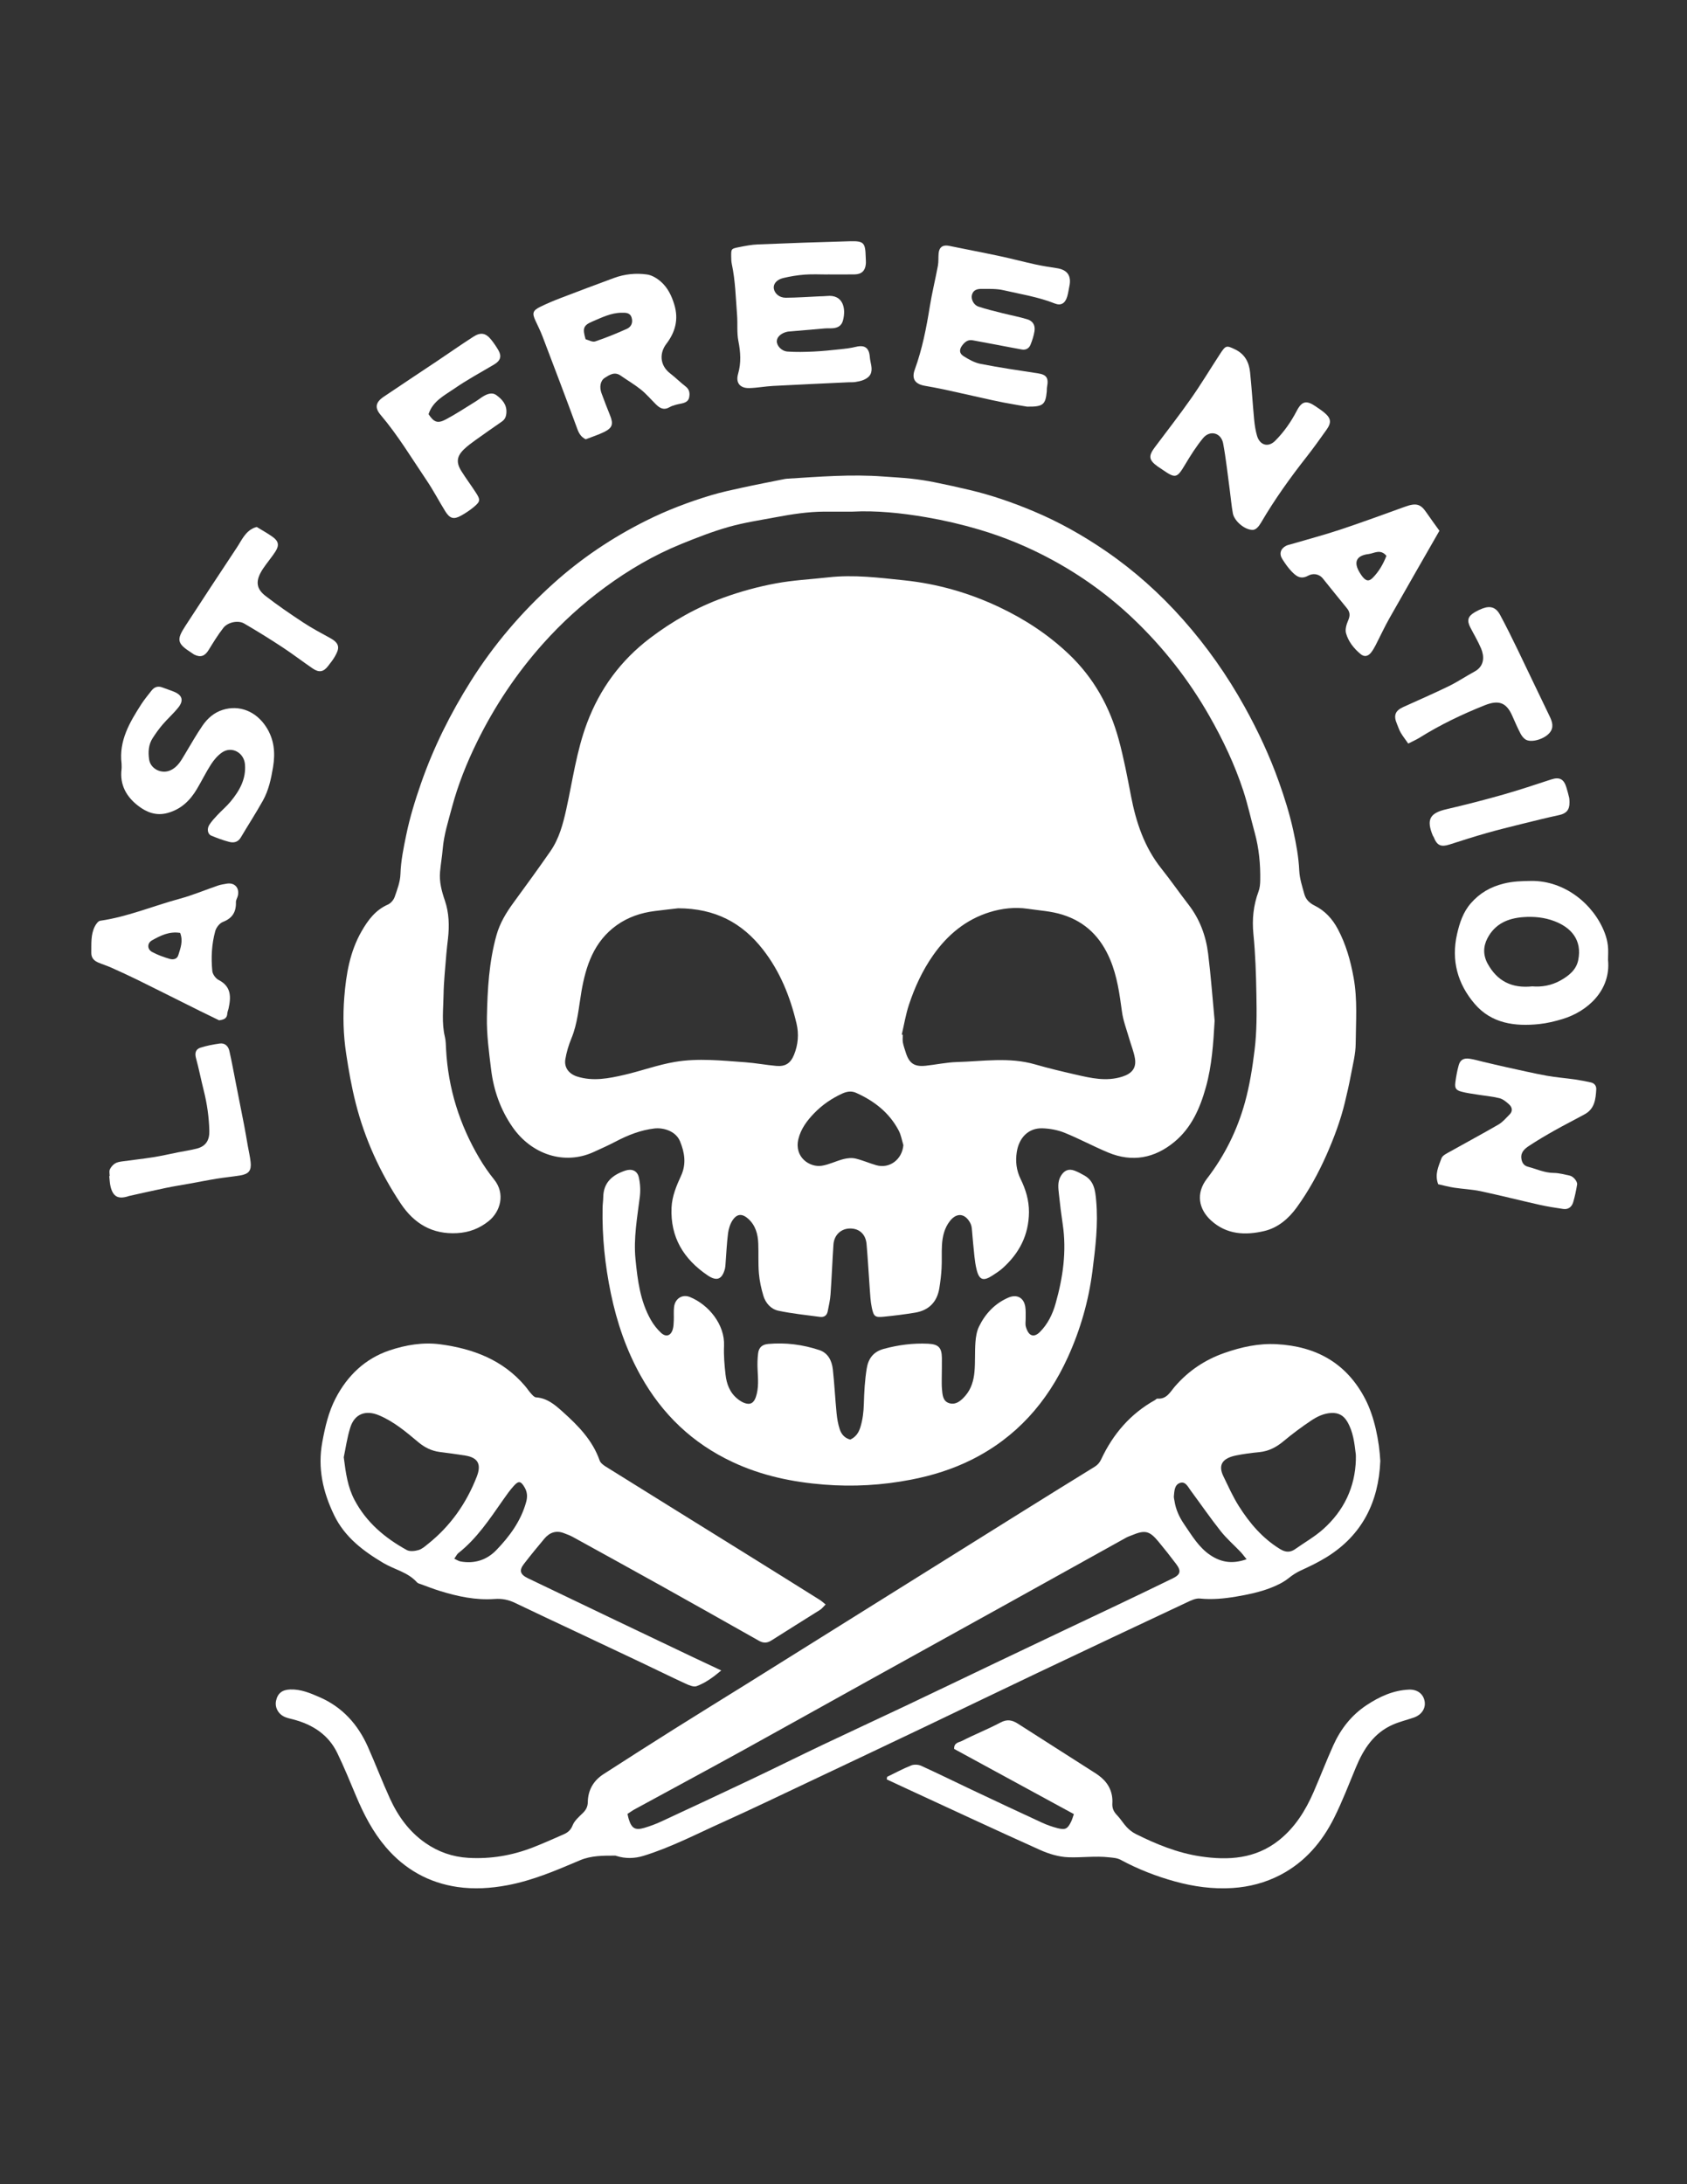 <svg viewBox="0 0 612 792" version="1.1" xmlns="http://www.w3.org/2000/svg" id="Layer_1">
  
  <rect x="0" y="0" width="612" height="792" fill="#333333" stroke="none"/>
  
  <defs>
    <style>
      .st0 {
        fill: #fff;
      }
    </style>
  </defs>
  <g>
    <path d="M440.64,370.06c-.47,8.19-.98,16.28-3.18,24.17-2.11,7.57-5.2,14.68-11.41,19.82-7.18,5.94-15.3,7.49-24.03,3.86-5.33-2.21-10.43-4.99-15.78-7.15-2.52-1.02-5.38-1.55-8.11-1.63-4.95-.15-8.45,3.31-9.27,8.6-.53,3.4-.15,6.64,1.4,9.81,1.84,3.76,3.05,7.68,3.02,12.01-.07,8.34-3.55,14.95-9.63,20.37-1.11.99-2.4,1.8-3.66,2.62-3.23,2.09-4.76,1.66-5.7-2.16-.77-3.12-.91-6.4-1.27-9.61-.21-1.84-.28-3.7-.5-5.54-.08-.67-.31-1.36-.64-1.95-1.88-3.35-4.84-3.61-7.24-.58-2.02,2.55-2.74,5.61-2.92,8.77-.17,2.78.02,5.58-.14,8.36-.13,2.42-.42,4.84-.81,7.24-.81,5.04-3.8,8.08-8.83,8.91-3.77.62-7.56,1.1-11.36,1.47-3.11.3-3.61-.04-4.29-3.18-.51-2.36-.61-4.82-.79-7.24-.4-5.32-.66-10.65-1.14-15.96-.32-3.55-2.62-5.6-5.91-5.61-3.33-.01-5.87,2.34-6.1,5.86-.4,6.02-.63,12.05-1.06,18.07-.15,2.06-.62,4.11-1.03,6.15-.3,1.49-1.33,2.17-2.81,1.97-5.05-.68-10.13-1.18-15.1-2.24-2.66-.57-4.62-2.75-5.42-5.42-.79-2.64-1.39-5.39-1.62-8.13-.3-3.58-.09-7.2-.23-10.8-.13-3.43-1-6.65-3.71-9.04-2.12-1.87-3.99-1.81-5.58.54-.92,1.37-1.47,3.15-1.68,4.8-.47,3.68-.62,7.4-.91,11.1-.05.58-.07,1.17-.21,1.73-1.04,3.9-2.96,4.66-6.32,2.38-8.66-5.88-13.54-13.8-13.05-24.57.19-4.15,1.78-7.9,3.47-11.58,1.95-4.26,1.27-8.37-.39-12.42-1.59-3.87-6.22-5.02-9.28-4.67-5.02.58-9.61,2.41-14.05,4.73-2.66,1.39-5.4,2.63-8.13,3.86-10.62,4.78-22.41.79-29.27-9.04-4.39-6.3-6.89-13.38-7.81-20.94-.78-6.32-1.64-12.7-1.52-19.04.2-9.95.75-19.92,3.46-29.63,1.24-4.44,3.55-8.22,6.23-11.88,4.51-6.16,9.01-12.34,13.36-18.61,3.14-4.54,4.54-9.79,5.73-15.14,2.32-10.47,3.72-21.15,7.53-31.3,4.68-12.48,12.23-22.71,22.81-30.77,8.17-6.22,17.02-11.21,26.66-14.7,6.19-2.24,12.52-3.98,19.04-5.19,6.29-1.17,12.63-1.47,18.94-2.18,9.35-1.06,18.51.12,27.71,1.08,12.06,1.26,23.56,4.57,34.52,9.77,9.26,4.4,17.71,9.94,25.16,17.03,8.98,8.55,14.78,18.98,18.02,30.8,1.86,6.79,3.17,13.75,4.5,20.67,1.84,9.55,4.86,18.54,11.03,26.27,3.39,4.25,6.49,8.74,9.82,13.04,4.09,5.27,6.32,11.32,7.12,17.82,1,8.04,1.59,16.14,2.35,24.21ZM246.01,329.35c-2.06.24-5.29.59-8.5,1-4.99.63-9.67,2.2-13.79,5.14-8.27,5.91-11.2,14.72-12.81,24.15-.97,5.69-1.37,11.46-3.62,16.89-1,2.42-1.78,5-2.2,7.58-.5,3.07,1.39,5.32,4.26,6.24,5.8,1.84,11.49.69,17.12-.6,6.17-1.42,12.19-3.66,18.41-4.7,8.39-1.41,16.9-.48,25.34.12,3.8.27,7.57.99,11.36,1.33,3.35.3,5.22-.95,6.48-4.04,1.48-3.66,1.8-7.5.91-11.28-2.3-9.77-6-18.98-12.25-26.95-7.49-9.56-17.2-14.85-30.71-14.88ZM327.12,375.14c.13.03.26.05.39.08,0,.93-.13,1.88.03,2.78.23,1.24.67,2.45,1.05,3.66,1.25,3.94,3.12,5.22,7.25,4.78,3.79-.41,7.56-1.23,11.36-1.34,9.45-.26,18.94-1.86,28.32.86,4.88,1.41,9.83,2.58,14.78,3.71,5.52,1.27,11.03,2.55,16.76.75,3.46-1.09,5.24-3.03,4.67-6.59-.4-2.48-1.42-4.87-2.11-7.31-.92-3.21-2.16-6.39-2.6-9.67-.87-6.44-1.74-12.83-4.28-18.89-3.36-8-8.8-13.62-17.27-16.28-4.15-1.31-8.41-1.52-12.62-2.15-4.65-.69-9.37-.15-13.77,1.21-8.68,2.67-15.4,8.26-20.59,15.67-3.87,5.52-6.67,11.61-8.77,17.98-1.15,3.49-1.74,7.16-2.58,10.75ZM327.71,415.19c-.54-1.74-.83-3.62-1.66-5.21-3.42-6.52-8.92-10.79-15.52-13.73-1.66-.74-3.34-.48-5.03.3-3.83,1.76-7.24,4.11-10.15,7.12-2.58,2.67-4.82,5.65-5.71,9.34-1.6,6.63,4.11,10.37,8.46,9.7,2.69-.42,5.23-1.74,7.9-2.42,1.39-.35,2.98-.52,4.35-.2,2.56.6,5,1.7,7.54,2.42,4.86,1.38,9.42-2.13,9.83-7.32Z" class="st0"></path>
    <path d="M309.36,185.52c-4.07,0-7.2-.01-10.34,0-5.91.03-11.73.93-17.51,2.02-5.77,1.08-11.61,1.95-17.24,3.55-5.82,1.65-11.5,3.88-17.12,6.16-9.88,4.01-19.05,9.38-27.64,15.69-8.22,6.04-15.74,12.87-22.55,20.5-9.6,10.75-17.53,22.63-23.87,35.52-3.76,7.64-6.94,15.57-9.15,23.86-1.33,4.99-2.91,9.9-3.34,15.09-.23,2.75-.72,5.48-.96,8.22-.32,3.62.57,6.98,1.76,10.45,1.5,4.38,1.64,9.09,1.12,13.75-.2,1.83-.44,3.66-.59,5.5-.38,4.96-.94,9.91-1.02,14.88-.08,5.07-.73,10.18.48,15.23.35,1.45.35,2.99.43,4.5.75,14.19,4.88,27.36,12.1,39.56,1.58,2.68,3.37,5.27,5.32,7.68,4.18,5.16,2.31,11.67-1.97,15.1-3.33,2.66-7.03,4.11-11.42,4.36-9.06.51-15.62-3.47-20.45-10.69-7.48-11.21-13.02-23.31-16.35-36.42-1.51-5.93-2.56-11.9-3.47-17.96-1.04-6.85-1.22-13.68-.68-20.47.65-8.27,2.01-16.5,6.27-23.91,2.34-4.07,5.02-7.7,9.53-9.68,1.05-.46,2.09-1.67,2.47-2.76.94-2.69,2.01-5.5,2.1-8.29.16-4.88,1.14-9.55,2.12-14.3,1.31-6.34,3.21-12.47,5.33-18.57,4.56-13.1,10.72-25.43,18.1-37.14,8.3-13.17,18.34-24.93,29.91-35.35,10.17-9.16,21.45-16.71,33.69-22.82,7.53-3.76,15.38-6.75,23.43-9.17,3.74-1.12,7.57-1.95,11.39-2.78,5.14-1.12,10.32-2.11,15.48-3.15.23-.05.46-.08.69-.09,11.69-.72,23.37-1.69,35.1-.8,3.34.25,6.7.41,10.03.77,2.86.31,5.71.76,8.52,1.32,4.26.85,8.51,1.8,12.74,2.8,7.94,1.87,15.62,4.55,23.14,7.7,9.28,3.89,17.98,8.79,26.26,14.47,10.35,7.1,19.63,15.41,27.96,24.8,8.62,9.72,16.04,20.26,22.35,31.63,4.88,8.79,9.11,17.84,12.47,27.3,2.04,5.74,3.86,11.53,5.17,17.52,1.07,4.87,1.96,9.68,2.19,14.67.13,2.82,1.07,5.62,1.82,8.38.53,1.97,1.84,3.28,3.76,4.23,3.74,1.84,6.49,4.88,8.41,8.51,2.93,5.5,4.6,11.4,5.72,17.58,1.46,8,.82,15.97.76,23.95-.03,3.76-1.02,7.53-1.72,11.27-.63,3.38-1.4,6.74-2.21,10.09-1.56,6.47-3.89,12.68-6.57,18.78-2.99,6.79-6.54,13.26-10.89,19.26-2.99,4.12-6.84,7.4-11.82,8.57-6.86,1.6-13.6,1.31-19.25-3.83-4.54-4.14-5.59-9.86-1.5-15.17,6.4-8.3,10.99-17.54,13.79-27.69,1.72-6.24,2.7-12.53,3.49-18.94.83-6.73.78-13.43.66-20.14-.13-7.29-.36-14.6-1.08-21.85-.54-5.41-.02-10.49,1.86-15.54.47-1.27.59-2.72.61-4.1.09-5.8-.45-11.53-1.99-17.15-1.4-5.07-2.51-10.22-4.14-15.21-3.12-9.52-7.4-18.53-12.37-27.23-7.5-13.14-16.75-24.91-27.7-35.31-8.84-8.39-18.66-15.47-29.39-21.28-8.44-4.57-17.22-8.22-26.44-10.94-6.3-1.86-12.65-3.34-19.12-4.45-9.16-1.58-18.34-2.48-26.7-2.04Z" class="st0"></path>
    <path d="M500.73,529.92c-.62,14.58-6.47,26.67-19.49,34.72-2.93,1.81-6.07,3.33-9.21,4.76-1.68.77-3.12,1.7-4.57,2.86-1.93,1.55-4.31,2.67-6.65,3.57-3.99,1.53-8.16,2.39-12.41,3.11-4.39.74-8.68,1.14-13.12.7-1.48-.15-3.16.66-4.6,1.34-18.2,8.54-36.39,17.12-54.55,25.74-13.46,6.39-26.87,12.89-40.32,19.3-14.08,6.71-28.17,13.39-42.27,20.05-10.44,4.93-20.85,9.94-31.37,14.68-9.46,4.26-18.7,9.09-28.67,12.17-3.28,1.01-6.61,1.1-9.92.04-.11-.04-.22-.1-.33-.1-4.35-.02-8.83-.02-12.81,1.67-8.62,3.66-17.13,7.34-26.45,9.08-6.05,1.13-12.07,1.48-17.98.63-10.39-1.5-19.17-6.38-26.08-14.5-4.71-5.54-7.97-11.87-10.76-18.5-2.19-5.21-4.33-10.45-6.78-15.53-3.23-6.7-8.96-10.38-15.99-12.23-1.01-.27-2.05-.47-3-.87-2.44-1.02-3.76-3.47-3.26-5.87.57-2.74,2.22-4.04,5.18-4.13,3.83-.13,7.26,1.33,10.65,2.81,8.26,3.6,13.87,9.87,17.48,17.97,2.77,6.22,5.19,12.6,8.02,18.79,2.93,6.4,6.98,12.02,12.87,16.1,4.66,3.23,9.79,5.03,15.5,5.38,8.14.49,15.95-.85,23.5-3.78,3.76-1.46,7.44-3.12,11.14-4.74,1.48-.65,2.56-1.51,3.25-3.26.68-1.73,2.34-3.13,3.74-4.5,1.15-1.13,1.74-2.29,1.77-3.94.07-4.37,2.07-7.79,5.7-10.13,8.55-5.52,17.13-10.99,25.74-16.41,8.71-5.48,17.47-10.86,26.2-16.3,14.13-8.81,28.24-17.64,42.36-26.47,19.31-12.07,38.62-24.14,57.93-36.19,8.63-5.39,17.28-10.75,25.95-16.09,1.11-.69,1.79-1.48,2.39-2.75,4.28-9.13,10.59-16.47,19.49-21.43.3-.17.6-.56.87-.53,3.39.29,4.61-2.39,6.4-4.45,4.87-5.61,10.84-9.62,17.88-12.09,6.17-2.16,12.45-3.55,19.01-3.19,14.36.78,25.41,6.89,32.17,20,3.28,6.36,5.03,15.06,5.42,22.51ZM227.64,657.73c.18.78.28,1.35.45,1.89,1.05,3.37,2.34,4.15,5.66,3.17,2.1-.62,4.17-1.39,6.15-2.31,10.79-5.01,21.58-10.04,32.33-15.14,8.77-4.16,17.47-8.49,26.23-12.66,10.01-4.76,20.08-9.39,30.09-14.14,10.96-5.19,21.88-10.46,32.83-15.68,8.23-3.93,16.47-7.84,24.71-11.75,6.47-3.07,12.96-6.12,19.43-9.2,6.67-3.18,13.34-6.37,19.98-9.62,2.78-1.36,3.06-2.68,1.18-5.17-2.09-2.77-4.24-5.5-6.46-8.17-3.24-3.91-4.88-4.24-9.67-2.24-.64.27-1.31.47-1.92.8-14.03,7.78-28.04,15.59-42.07,23.37-17.29,9.59-34.59,19.14-51.88,28.73-15.26,8.46-30.48,16.99-45.77,25.41-12.86,7.08-25.79,14.03-38.68,21.05-.89.49-1.71,1.1-2.59,1.66ZM491.86,529.17c0-.58.06-1.17,0-1.74-.5-4.14-.94-8.31-3.15-12-1.3-2.17-3.12-3.21-5.75-3.08-2.8.15-5.19,1.34-7.37,2.8-3.46,2.31-6.81,4.82-10.01,7.48-2.58,2.15-5.33,3.58-8.7,3.92-2.87.29-5.76.64-8.58,1.23-4.36.92-6.68,3.05-4.47,7.56,1.77,3.63,3.42,7.35,5.57,10.75,3.91,6.2,8.61,11.72,14.99,15.62,1.89,1.16,3.62,1.31,5.46.01,3.39-2.4,7.07-4.47,10.15-7.22,7.5-6.7,11.61-15.16,11.88-25.34ZM452.23,565.38c-1.04-1.27-1.6-2.05-2.26-2.73-2.38-2.49-5.02-4.78-7.15-7.47-3.79-4.79-7.26-9.83-10.9-14.75-1-1.35-1.89-3.43-3.92-2.69-1.95.71-1.97,2.94-2.15,4.78-.05.56.14,1.14.22,1.72.47,3.14,1.76,5.92,3.56,8.54,2.81,4.08,5.3,8.41,9.58,11.21,3.76,2.46,7.76,3.25,13.02,1.4Z" class="st0"></path>
    <path d="M261.64,605.73c-3.1,2.61-5.82,4.52-8.9,5.67-1.06.4-2.71-.29-3.92-.85-5.57-2.56-11.06-5.28-16.6-7.9-7.81-3.71-15.64-7.38-23.46-11.07-7.32-3.45-14.65-6.86-21.94-10.37-2.37-1.14-4.73-1.61-7.38-1.41-6.79.5-13.35-.91-19.79-2.89-2.31-.71-4.56-1.59-6.83-2.42-.54-.2-1.21-.33-1.56-.73-3.29-3.7-8.15-4.61-12.17-7-7.34-4.35-14.03-9.39-17.88-17.36-4.07-8.42-6.04-17.08-4.28-26.55,1.02-5.51,2.25-10.87,4.83-15.83,4.28-8.23,10.68-14.36,19.48-17.34,5.92-2,12.22-3.07,18.52-2.22,11.87,1.59,22.65,5.63,30.7,15.09.75.88,1.37,1.86,2.15,2.71.52.57,1.17,1.38,1.81,1.42,4.15.26,7.04,2.84,9.85,5.36,5.53,4.97,10.71,10.24,13.26,17.53.3.87,1.28,1.63,2.12,2.16,16.78,10.46,33.58,20.88,50.37,31.31,9.13,5.67,18.24,11.37,27.35,17.07.67.42,1.26.98,2.14,1.68-.76.75-1.31,1.5-2.03,1.96-5.86,3.71-11.78,7.34-17.62,11.08-1.57,1-2.94,1.02-4.52.13-11.87-6.7-23.74-13.39-35.64-20.03-10.61-5.91-21.25-11.76-31.89-17.62-1.01-.56-2.12-.95-3.2-1.37-2.87-1.12-5.24-.25-7.13,1.99-2.53,3.01-5.02,6.06-7.43,9.18-1.8,2.33-1.36,3.81,1.43,5.15,10.62,5.11,21.25,10.19,31.88,15.27,9.38,4.48,18.77,8.95,28.15,13.42,3.12,1.49,6.26,2.94,10.12,4.76ZM124.71,528.44c.73,5.82,1.45,10.81,3.89,15.43,4.32,8.18,11.06,13.82,18.97,18.18,1.11.61,2.94.39,4.28,0,1.26-.37,2.38-1.38,3.45-2.24,8.13-6.5,13.9-14.71,17.67-24.4,1.71-4.41.48-6.87-4.18-7.62-3.08-.5-6.17-.9-9.27-1.3-2.95-.38-5.45-1.62-7.74-3.53-4.42-3.7-8.82-7.45-14.24-9.74-4.86-2.06-8.9-.58-10.47,4.42-1.17,3.72-1.7,7.65-2.37,10.79ZM164.78,565.2c1.04.46,1.63.87,2.27.99,5.05.92,9.51-.5,13.01-4.12,4.83-5.01,8.93-10.56,10.82-17.45.52-1.89.43-3.59-.59-5.32-1.3-2.22-2.1-2.48-3.83-.59-1.47,1.61-2.74,3.42-3.99,5.21-4.83,6.9-9.47,13.95-16.2,19.25-.51.4-.8,1.09-1.47,2.03Z" class="st0"></path>
    <path d="M308.51,521.97c1.9-.89,2.96-2.38,3.59-4.39.87-2.8,1.2-5.6,1.28-8.53.12-4.28.36-8.6,1.04-12.82.55-3.42,2.27-6.05,6.15-7.11,5.32-1.45,10.64-2.14,16.12-1.88,3.72.18,4.95,1.36,5,5.13.04,2.44-.04,4.88-.05,7.32,0,1.28-.04,2.56.07,3.83.19,2.08.24,4.51,2.57,5.26,2.53.81,4.46-.99,5.96-2.72,2.1-2.42,2.99-5.51,3.27-8.63.32-3.56.09-7.16.35-10.73.14-1.93.47-3.98,1.3-5.69,2.29-4.68,5.73-8.35,10.62-10.48,3.07-1.34,5.63-.04,6.16,3.3.22,1.36.12,2.78.14,4.17.02,1.04-.2,2.15.08,3.12.3,1.04.84,2.29,1.68,2.82,1.18.75,2.44,0,3.41-.96,2.86-2.87,4.6-6.46,5.67-10.24,2.68-9.43,4.08-19.02,2.6-28.86-.53-3.55-.98-7.12-1.35-10.69-.24-2.29-.62-4.62.68-6.79,1.2-2,2.8-2.73,4.95-1.93,1.28.48,2.51,1.14,3.7,1.83,3.47,2.03,3.84,5.52,4.16,9.04.79,8.6-.28,17.11-1.36,25.6-1.39,10.85-4.39,21.27-8.93,31.23-7.44,16.33-18.75,29.07-34.91,37.13-6.95,3.47-14.33,5.76-22.01,7.24-10.45,2.02-20.96,2.62-31.51,1.78-11.46-.91-22.61-3.22-33.16-8.17-14.57-6.82-25.54-17.32-33.34-31.27-5.23-9.36-8.65-19.36-10.83-29.85-2.13-10.27-3.21-20.6-3.01-31.07.02-1.27.22-2.54.24-3.82.06-5.39,3.34-8.12,7.99-9.67,2.35-.79,4.35,0,4.91,2.41.54,2.3.65,4.83.36,7.18-.94,7.49-2.31,14.96-1.56,22.52.75,7.59,1.69,15.21,5.57,22.02.96,1.69,2.21,3.29,3.62,4.62,1.87,1.78,3.68,1.17,4.36-1.31.27-.99.29-2.06.34-3.1.07-1.62-.09-3.27.1-4.87.35-3.08,3-4.76,5.76-3.63,6.76,2.75,12.71,9.96,12.37,17.7-.15,3.46.15,6.96.54,10.41.38,3.4,1.54,6.56,4.35,8.81.71.57,1.51,1.11,2.35,1.44,2.16.86,3.52.17,4.29-2.07,1.12-3.27.8-6.64.64-10.01-.1-1.95-.05-3.94.19-5.87.27-2.16,1.51-3.21,3.69-3.4,6.32-.57,12.51.24,18.5,2.22,3.19,1.05,4.57,3.88,4.92,7.01.58,5.3.84,10.63,1.36,15.93.19,1.94.53,3.92,1.14,5.77.58,1.78,1.77,3.24,3.85,3.75Z" class="st0"></path>
    <path d="M321.82,644.29c2.91-1.41,5.76-2.95,8.75-4.14,1.04-.42,2.6-.33,3.64.15,6.09,2.77,12.1,5.74,18.15,8.6,8.56,4.04,17.13,8.08,25.73,12.04,1.77.81,3.63,1.46,5.52,1.95,2.87.73,3.67.3,4.96-2.34.4-.81.63-1.7,1-2.75-14.63-7.96-29.09-15.83-43.43-23.63-.12-2.31,1.8-2.37,2.81-2.89,4.62-2.37,9.47-4.28,14.06-6.71,2.45-1.3,4.29-.83,6.36.51,8.65,5.56,17.35,11.06,26.01,16.61,1.46.93,2.97,1.83,4.26,2.96,2.77,2.43,4.12,5.59,3.89,9.28-.11,1.8.53,3.06,1.74,4.31,1.28,1.32,2.22,2.96,3.48,4.29.92.97,2.04,1.87,3.23,2.46,7.47,3.74,15.2,6.89,23.5,8.14,10.1,1.52,19.92.92,28.4-5.78,5.88-4.65,9.72-10.8,12.66-17.56,2.44-5.61,4.63-11.34,7.15-16.92,2.66-5.9,6.56-10.92,11.99-14.52,4.66-3.1,9.7-5.44,15.43-5.69,3.13-.14,5.31,1.63,5.73,4.36.38,2.51-1.15,4.8-3.93,5.77-2.51.87-5.12,1.49-7.54,2.54-6.96,3.01-10.72,8.86-13.5,15.56-2.52,6.08-4.89,12.25-7.82,18.14-4.41,8.87-10.68,16.22-19.63,20.86-5.38,2.79-11.16,4.31-17.25,4.71-7.15.47-14.16-.51-20.98-2.39-6.78-1.87-13.37-4.44-19.58-7.79-1.42-.76-2.78-.78-4.28-.95-4.94-.56-9.86.16-14.75-.02-3.48-.12-7.1-1.23-10.31-2.67-16.02-7.19-31.93-14.63-47.88-21.98-2.57-1.19-5.14-2.38-7.7-3.58.04-.31.08-.63.13-.94Z" class="st0"></path>
  </g>
  <g>
    <path d="M212.5,159.3c-1.72-.86-2.45-2.1-3.06-3.75-4.11-11.21-8.37-22.38-12.62-33.54-.74-1.93-1.66-3.8-2.54-5.67-1.31-2.8-1.06-3.74,1.82-5.14,2.37-1.16,4.82-2.18,7.28-3.13,6.43-2.47,12.88-4.88,19.35-7.27,3.88-1.43,7.96-1.84,11.99-1.27,1.8.25,3.69,1.41,5.09,2.66,2.45,2.17,3.84,5.07,4.81,8.26,1.63,5.37.35,10.01-2.91,14.27-2.4,3.14-2.55,7.65,1.44,10.71,1.93,1.48,3.65,3.23,5.58,4.71,1.45,1.11,1.58,2.56,1.26,4.05-.3,1.38-1.5,1.88-2.86,2.15-1.45.29-2.98.6-4.25,1.32-2.08,1.18-3.51.36-4.92-1.03-1.81-1.79-3.47-3.76-5.44-5.35-2.32-1.86-4.92-3.37-7.36-5.08-2.19-1.54-4.05-.28-5.76.81-1.63,1.04-2,3.34-1.2,5.54.99,2.7,2.03,5.39,3.11,8.06,1.28,3.18.87,4.57-2.22,6.07-2.06,1-4.27,1.7-6.6,2.61ZM212.44,123.02c1.08.27,2.48,1.12,3.48.78,3.89-1.3,7.7-2.87,11.45-4.54,1.63-.72,2.32-2.26,1.77-4.07-.57-1.88-2.18-1.81-3.7-1.79-3.78.04-7.1,1.73-10.45,3.14-3.42,1.44-3.72,2.53-2.55,6.47Z" class="st0"></path>
    <path d="M372.64,147.46c-2.18-.38-5.36-.88-8.52-1.49-2.82-.54-5.61-1.19-8.41-1.81-4.48-.99-8.96-2.02-13.44-2.98-2.25-.48-4.51-.89-6.77-1.29-3.57-.63-4.86-2.54-3.64-5.88,2.69-7.4,4.2-15.06,5.44-22.81.8-4.98,2.02-9.89,2.95-14.86.27-1.47.12-3.01.26-4.51.21-2.24,1.59-3.14,3.77-2.69,6.07,1.25,12.17,2.4,18.23,3.69,4.38.93,8.72,2.09,13.1,3.05,2.57.56,5.18.97,7.78,1.36,3.85.58,5.38,2.78,4.54,6.62-.27,1.24-.42,2.52-.79,3.73-.74,2.41-2.24,3.34-4.5,2.45-6.01-2.38-12.37-3.37-18.61-4.81-2.56-.59-5.3-.46-7.96-.48-1.54-.01-3.05.38-3.49,2.23-.36,1.53.62,3.6,2.37,4.19,2.83.95,5.75,1.63,8.65,2.37,3,.76,6.06,1.32,9.02,2.22,2.09.63,2.99,2.16,2.67,4.3-.26,1.69-.81,3.36-1.45,4.95-.52,1.27-1.65,1.98-3.09,1.73-2.93-.51-5.84-1.1-8.76-1.65-3.04-.57-6.09-1.14-9.14-1.7-1.72-.32-2.86.63-3.79,1.87-1.12,1.48-1.1,2.89.5,3.89,1.91,1.2,4.02,2.38,6.19,2.8,6.88,1.34,13.83,2.37,20.77,3.42,3.09.47,3.95,1.61,3.33,4.88-.11.56-.06,1.16-.11,1.73-.45,4.74-1.35,5.55-7.08,5.47Z" class="st0"></path>
    <path d="M300.29,99.53c-2.79,0-5.59-.16-8.36.05-2.64.2-5.28.63-7.85,1.25-2.39.58-3.62,2.21-3.36,3.8.29,1.81,1.99,3.34,4.33,3.33,4.04-.02,8.09-.32,12.13-.5.93-.04,1.86-.03,2.78-.13,5.79-.62,7.07,4.35,5.84,8.91-.5,1.85-1.81,2.6-3.55,2.77-1.04.1-2.09,0-3.13.09-4.38.36-8.75.75-13.13,1.13-.12.01-.23.02-.35.05-2.23.47-3.82,1.9-3.84,3.44-.02,1.66,1.71,3.61,3.91,3.76,3.12.22,6.27.15,9.39,0,3.22-.15,6.44-.49,9.65-.83,1.93-.2,3.88-.43,5.76-.89,3.16-.77,4.78.35,5.03,3.64.08,1.03.33,2.05.52,3.07.48,2.64-.32,4.26-2.77,5.29-.95.4-1.99.59-3.02.76-.8.13-1.62.06-2.43.1-9.13.43-18.26.83-27.39,1.32-2.88.15-5.75.71-8.63.78-3.39.08-5-1.92-4.06-5.16,1.16-4.01.9-7.88.1-11.92-.6-3.04-.22-6.25-.47-9.38-.49-6.2-.61-12.45-1.92-18.57-.19-.9-.2-1.85-.21-2.77-.02-2.67-.02-2.74,2.82-3.3,2.25-.44,4.52-.9,6.8-.99,11.12-.46,22.24-.85,33.37-1.15,5.16-.14,5.66.48,5.81,5.79.02.81.11,1.63.04,2.44-.21,2.47-1.56,3.75-4.05,3.79-3.25.05-6.5.01-9.76.01,0,0,0,.02,0,.03Z" class="st0"></path>
    <path d="M521.75,429.44c-1.39-3.65.15-6.57,1.17-9.43.38-1.07,2-1.81,3.18-2.47,5.82-3.28,11.73-6.42,17.51-9.78,1.54-.89,2.75-2.38,4.04-3.66,1.25-1.25.92-2.63-.22-3.67-1.01-.91-2.19-1.9-3.46-2.22-2.67-.66-5.45-.89-8.18-1.33-1.82-.29-3.66-.53-5.44-.99-2.18-.56-2.66-1.25-2.38-3.45.26-2.06.64-4.11,1.19-6.11.54-2.01,1.78-2.75,3.98-2.43,1.71.25,3.37.76,5.06,1.15,2.79.65,5.58,1.33,8.38,1.94,4.82,1.05,9.63,2.17,14.47,3.06,3.4.62,6.87.87,10.3,1.36,1.93.28,3.86.67,5.77,1.08,1.31.28,2.03,1.25,1.96,2.52-.2,3.51-.57,7.02-4.12,8.98-3.63,2-7.34,3.86-10.95,5.89-3.11,1.75-6.19,3.56-9.17,5.52-1.59,1.05-3.21,2.27-2.93,4.63.18,1.53.89,2.64,2.38,3.03,3.1.82,6.04,2.23,9.38,2.25,1.93.01,3.87.57,5.79.97,1.28.27,2.86,2.1,2.67,3.26-.35,2.15-.8,4.29-1.41,6.37-.51,1.71-1.77,2.75-3.66,2.46-2.83-.42-5.67-.86-8.46-1.48-7.16-1.61-14.28-3.42-21.45-4.95-3.15-.67-6.42-.79-9.62-1.28-2.02-.31-4.01-.86-5.78-1.25Z" class="st0"></path>
    <path d="M454.43,192.14c-2.96.01-6.68-3.27-7.18-5.99-.52-2.84-.75-5.73-1.14-8.59-.76-5.59-1.35-11.21-2.38-16.76-.73-3.9-4.78-4.97-7.3-1.92-2.47,3-4.57,6.34-6.57,9.69-2.84,4.77-3.41,4.99-7.91,1.9-.67-.46-1.36-.89-2.02-1.36-3.15-2.26-3.37-3.74-1.06-6.84,4.43-5.92,8.99-11.75,13.23-17.8,3.7-5.27,7.02-10.81,10.55-16.21,2.02-3.08,2.31-3.07,5.46-1.54,3.51,1.7,5.02,4.68,5.39,8.3.59,5.73.94,11.49,1.48,17.23.19,1.94.49,3.91,1.04,5.78,1.01,3.43,4.06,4.31,6.56,1.82,3.19-3.18,5.76-6.87,7.85-10.88,1.83-3.53,3.51-3.92,6.85-1.62,1.04.72,2.11,1.41,3.09,2.22,2.5,2.07,2.74,3.61.85,6.27-2.34,3.29-4.69,6.59-7.18,9.76-6.01,7.64-11.66,15.53-16.57,23.92-.87,1.48-1.88,2.61-3.05,2.63Z" class="st0"></path>
    <path d="M583.36,348.13c1.04,10.88-7.3,18.61-16.59,21.4-2.73.82-5.54,1.5-8.37,1.8-8.83.93-17.33-.19-23.44-7.34-6.17-7.21-8.55-15.73-6.39-25.25.93-4.09,2.21-8.01,5.02-11.22,3.19-3.66,7.08-5.93,11.93-7.13,3.36-.84,6.61-.92,9.93-.96,12.24-.16,22.74,8.52,26.68,18.79.58,1.5.99,3.11,1.17,4.7.2,1.72.05,3.48.05,5.22ZM555.85,357.66c3.38.29,6.98-.29,10.31-2.17,2.98-1.68,5.65-3.82,6.37-7.3,1.5-7.32-2.54-11.87-8.67-14.19-3.55-1.35-7.37-1.73-11.24-1.45-5.66.41-10.31,2.47-13.02,7.68-1.57,3.01-1.59,6.16.09,9.22,3.43,6.24,8.69,9,16.16,8.21Z" class="st0"></path>
    <path d="M44.1,276.88c-1.02-8.29,2.94-14.95,7.14-21.5,1.12-1.74,2.46-3.34,3.74-4.98,1.05-1.34,2.37-1.75,4.01-1.1,1.38.55,2.83.97,4.2,1.55,2.94,1.24,3.52,3.14,1.5,5.69-1.72,2.16-3.82,4.01-5.63,6.11-1.35,1.57-2.56,3.27-3.69,5.01-1.52,2.36-1.66,5.06-1.27,7.73.51,3.43,4.48,5.35,7.63,3.97,2.78-1.21,4.01-3.67,5.44-6.03,2.08-3.45,4.06-6.97,6.34-10.28,1.79-2.59,4.18-4.68,7.28-5.65,5.98-1.89,12.07.46,15.78,6.21,2.89,4.47,3.36,9.32,2.48,14.58-.71,4.25-1.59,8.38-3.68,12.12-2.53,4.54-5.38,8.9-8.02,13.37-1.02,1.72-2.58,2.01-4.2,1.59-2.22-.57-4.4-1.39-6.52-2.27-1.31-.55-1.64-2.45-.68-3.94.81-1.25,1.85-2.38,2.87-3.47,1.59-1.69,3.39-3.2,4.86-4.98,3.22-3.9,5.65-8.16,5.18-13.51-.37-4.23-4.83-6.64-8.29-4.27-1.57,1.07-2.92,2.65-3.97,4.26-1.88,2.9-3.39,6.03-5.16,9-2.49,4.19-5.76,7.37-10.69,8.71-4.13,1.12-7.56-.26-10.6-2.59-4.26-3.27-6.74-7.59-6.06-13.24.08-.69.01-1.39.01-2.09Z" class="st0"></path>
    <path d="M522.19,192.45c-6.32,11.04-12.25,21.31-18.09,31.64-1.81,3.19-3.34,6.54-5.03,9.81-.48.92-1,1.84-1.63,2.66-1.13,1.46-2.48,1.76-3.88.59-2.42-2.02-4.42-4.53-5.26-7.56-.38-1.38.17-3.21.78-4.62.74-1.71.72-3.01-.47-4.44-2.94-3.54-5.78-7.16-8.69-10.74-1.48-1.82-3.68-1.96-5.37-1.04-2.78,1.52-4.43.07-6.04-1.6-1.27-1.32-2.33-2.88-3.32-4.43-1.23-1.93-.63-3.81,1.42-4.84.51-.25,1.09-.36,1.64-.52,5.94-1.75,11.93-3.32,17.81-5.27,7.95-2.64,15.81-5.53,23.69-8.37,3.95-1.43,5.59-.94,7.53,1.86,1.69,2.45,3.45,4.85,4.91,6.88ZM502.95,201.54c-2.17-2.61-4.45-.89-6.42-.65-4.6.55-5.6,3.02-3.17,6.89.31.49.62.98.99,1.42,1.32,1.58,2.32,1.68,3.73.23,2.18-2.24,3.72-4.9,4.88-7.89Z" class="st0"></path>
    <path d="M155.48,150.2c1.9,2.87,3.23,3.48,6.21,1.91,3.76-1.99,7.32-4.36,10.95-6.59.69-.42,1.33-.92,1.99-1.37,1.69-1.14,3.71-2.12,5.44-.87,2.02,1.46,3.83,3.37,3.64,6.34-.09,1.4-.48,2.43-1.63,3.23-3.22,2.23-6.43,4.47-9.61,6.75-1.4,1.01-2.81,2.04-4.06,3.23-2.73,2.6-3.02,4.83-1.02,8.02,1.66,2.64,3.53,5.14,5.23,7.76,1.72,2.64,1.67,3.22-.73,5.23-1.41,1.18-2.97,2.21-4.58,3.11-2.68,1.51-4.12,1.12-5.77-1.54-2.3-3.71-4.32-7.6-6.76-11.21-5.42-8.01-10.4-16.34-16.69-23.74-2.2-2.59-1.88-4.57,1.09-6.58,6.4-4.34,12.87-8.59,19.3-12.89,4.41-2.95,8.74-6,13.21-8.87,2.76-1.77,4.55-1.39,6.56,1.13.93,1.17,1.79,2.43,2.54,3.72,1.29,2.22.76,3.83-1.49,5.17-4.83,2.88-9.82,5.54-14.43,8.74-3.62,2.51-7.91,4.57-9.41,9.34Z" class="st0"></path>
    <path d="M79.47,369.96c-2.36-1.15-4.73-2.28-7.08-3.45-7.49-3.73-14.96-7.49-22.46-11.19-3.21-1.58-6.47-3.06-9.73-4.52-1.46-.65-3-1.12-4.47-1.74-1.57-.66-2.64-1.67-2.61-3.6.06-3.24-.25-6.53,1.28-9.54.42-.82,1.2-1.94,1.94-2.05,9.96-1.43,19.22-5.37,28.85-7.98,4.74-1.28,9.3-3.22,13.95-4.8.97-.33,2.01-.46,3.03-.65,2.89-.54,4.78,1.44,4.12,4.36-.18.78-.72,1.54-.7,2.3.11,3.55-1.26,5.86-4.71,7.19-1.2.46-2.43,2.02-2.79,3.32-1.3,4.73-1.55,9.63-1.07,14.49.11,1.16,1.21,2.69,2.27,3.23,4.68,2.38,4.54,6.23,3.61,10.43-.12.56-.4,1.11-.43,1.68-.09,1.89-1.24,2.3-3,2.53ZM65.36,338.28c-3.93-.64-7.15.96-10.24,2.71-1.78,1.01-1.75,3.22.06,4.2,1.99,1.08,4.17,1.86,6.35,2.5,1.22.36,2.69.18,3.16-1.36.76-2.5,1.82-5.02.66-8.06Z" class="st0"></path>
    <path d="M510.88,269.63c-.98-1.4-1.94-2.62-2.73-3.95-.58-.98-.91-2.11-1.37-3.17-1.31-3.04-.68-4.78,2.25-6.12,5.54-2.52,11.12-4.94,16.59-7.6,3.18-1.55,6.14-3.57,9.26-5.25,3.83-2.06,3.54-5.73,2.43-8.37-1.11-2.65-2.62-5.13-3.93-7.69-1.3-2.53-.87-4.01,1.62-5.48.89-.53,1.84-.99,2.82-1.36,2.89-1.08,4.89-.43,6.39,2.35,2.24,4.16,4.33,8.4,6.39,12.65,3.87,7.99,7.64,16.03,11.53,24.01,1.02,2.1,1.68,4.13,0,6.11-1.89,2.21-6.33,3.57-8.47,2.51-.84-.42-1.56-1.34-2.02-2.2-1.12-2.13-2.08-4.35-3.05-6.56-2.11-4.77-4.89-5.79-9.93-3.79-8.19,3.26-16.2,7.09-23.72,11.8-1.06.66-2.23,1.16-4.05,2.09Z" class="st0"></path>
    <path d="M93.12,191.07c1.86,1.15,3.89,2.25,5.75,3.58,2.22,1.58,2.49,3.09,1.04,5.35-1.06,1.65-2.32,3.16-3.47,4.76-.61.85-1.23,1.7-1.73,2.61-1.98,3.53-1.68,6.17,1.6,8.71,4.38,3.39,8.96,6.53,13.59,9.57,3.17,2.09,6.53,3.89,9.87,5.71,3.81,2.07,3.29,3.96,1.66,6.78-.69,1.19-1.57,2.28-2.42,3.38-1.64,2.15-3.28,2.45-5.61.85-3.72-2.54-7.29-5.29-11.06-7.76-4.51-2.96-9.1-5.8-13.76-8.52-2.17-1.27-5.9-.52-7.56,1.59-1.98,2.52-3.65,5.3-5.35,8.04-1.36,2.2-2.91,2.77-5.18,1.65-.31-.15-.58-.39-.87-.57-5.48-3.49-5.66-4.78-2.32-9.91,6.17-9.47,12.36-18.93,18.62-28.34,1.76-2.65,3.02-5.8,6.28-7.17.11-.04.22-.07.9-.29Z" class="st0"></path>
    <path d="M39.79,426.46c0-.81-.24-1.73.06-2.41.37-.84,1.07-1.65,1.84-2.15.74-.48,1.73-.64,2.64-.77,3.75-.53,7.53-.92,11.27-1.52,3.05-.48,6.07-1.19,9.1-1.79,2.25-.45,4.53-.77,6.75-1.35,3.26-.85,4.58-3.07,4.49-6.44-.13-4.99-.83-9.87-2.05-14.7-.98-3.9-1.75-7.86-2.81-11.74-.49-1.82-.01-3.15,1.57-3.67,2.27-.75,4.67-1.19,7.04-1.53,1.92-.28,3.13.97,3.52,2.69.85,3.69,1.51,7.43,2.25,11.15,1.05,5.29,2.1,10.57,3.12,15.86.48,2.49.89,4.99,1.33,7.49.34,1.92.8,3.83,1.01,5.77.33,3.06-.63,4.32-3.64,4.84-2.83.48-5.69.73-8.52,1.19-3.29.53-6.55,1.19-9.83,1.78-2.93.53-5.87.98-8.78,1.59-4.48.93-8.95,1.95-13.42,2.94-.11.02-.22.09-.33.12-3.55,1.09-5.42.08-6.29-3.56-.3-1.23-.32-2.52-.47-3.78.05,0,.09,0,.14-.01Z" class="st0"></path>
    <path d="M569.37,290.94c.07,2.68-1.16,4.05-3.66,4.59-4.59.99-9.14,2.12-13.7,3.25-4.23,1.05-8.47,2.09-12.66,3.28-4.52,1.29-9.01,2.71-13.48,4.16-3.11,1-4.55.39-5.75-2.67-.08-.21-.27-.38-.35-.59-2.39-5.83-1.06-8.15,4.99-9.54,6.92-1.6,13.81-3.38,20.64-5.32,5.84-1.65,11.6-3.61,17.38-5.48,2.96-.95,4.54-.16,5.46,2.89.37,1.22.71,2.44,1,3.68.13.56.1,1.15.14,1.73Z" class="st0"></path>
  </g>
</svg>